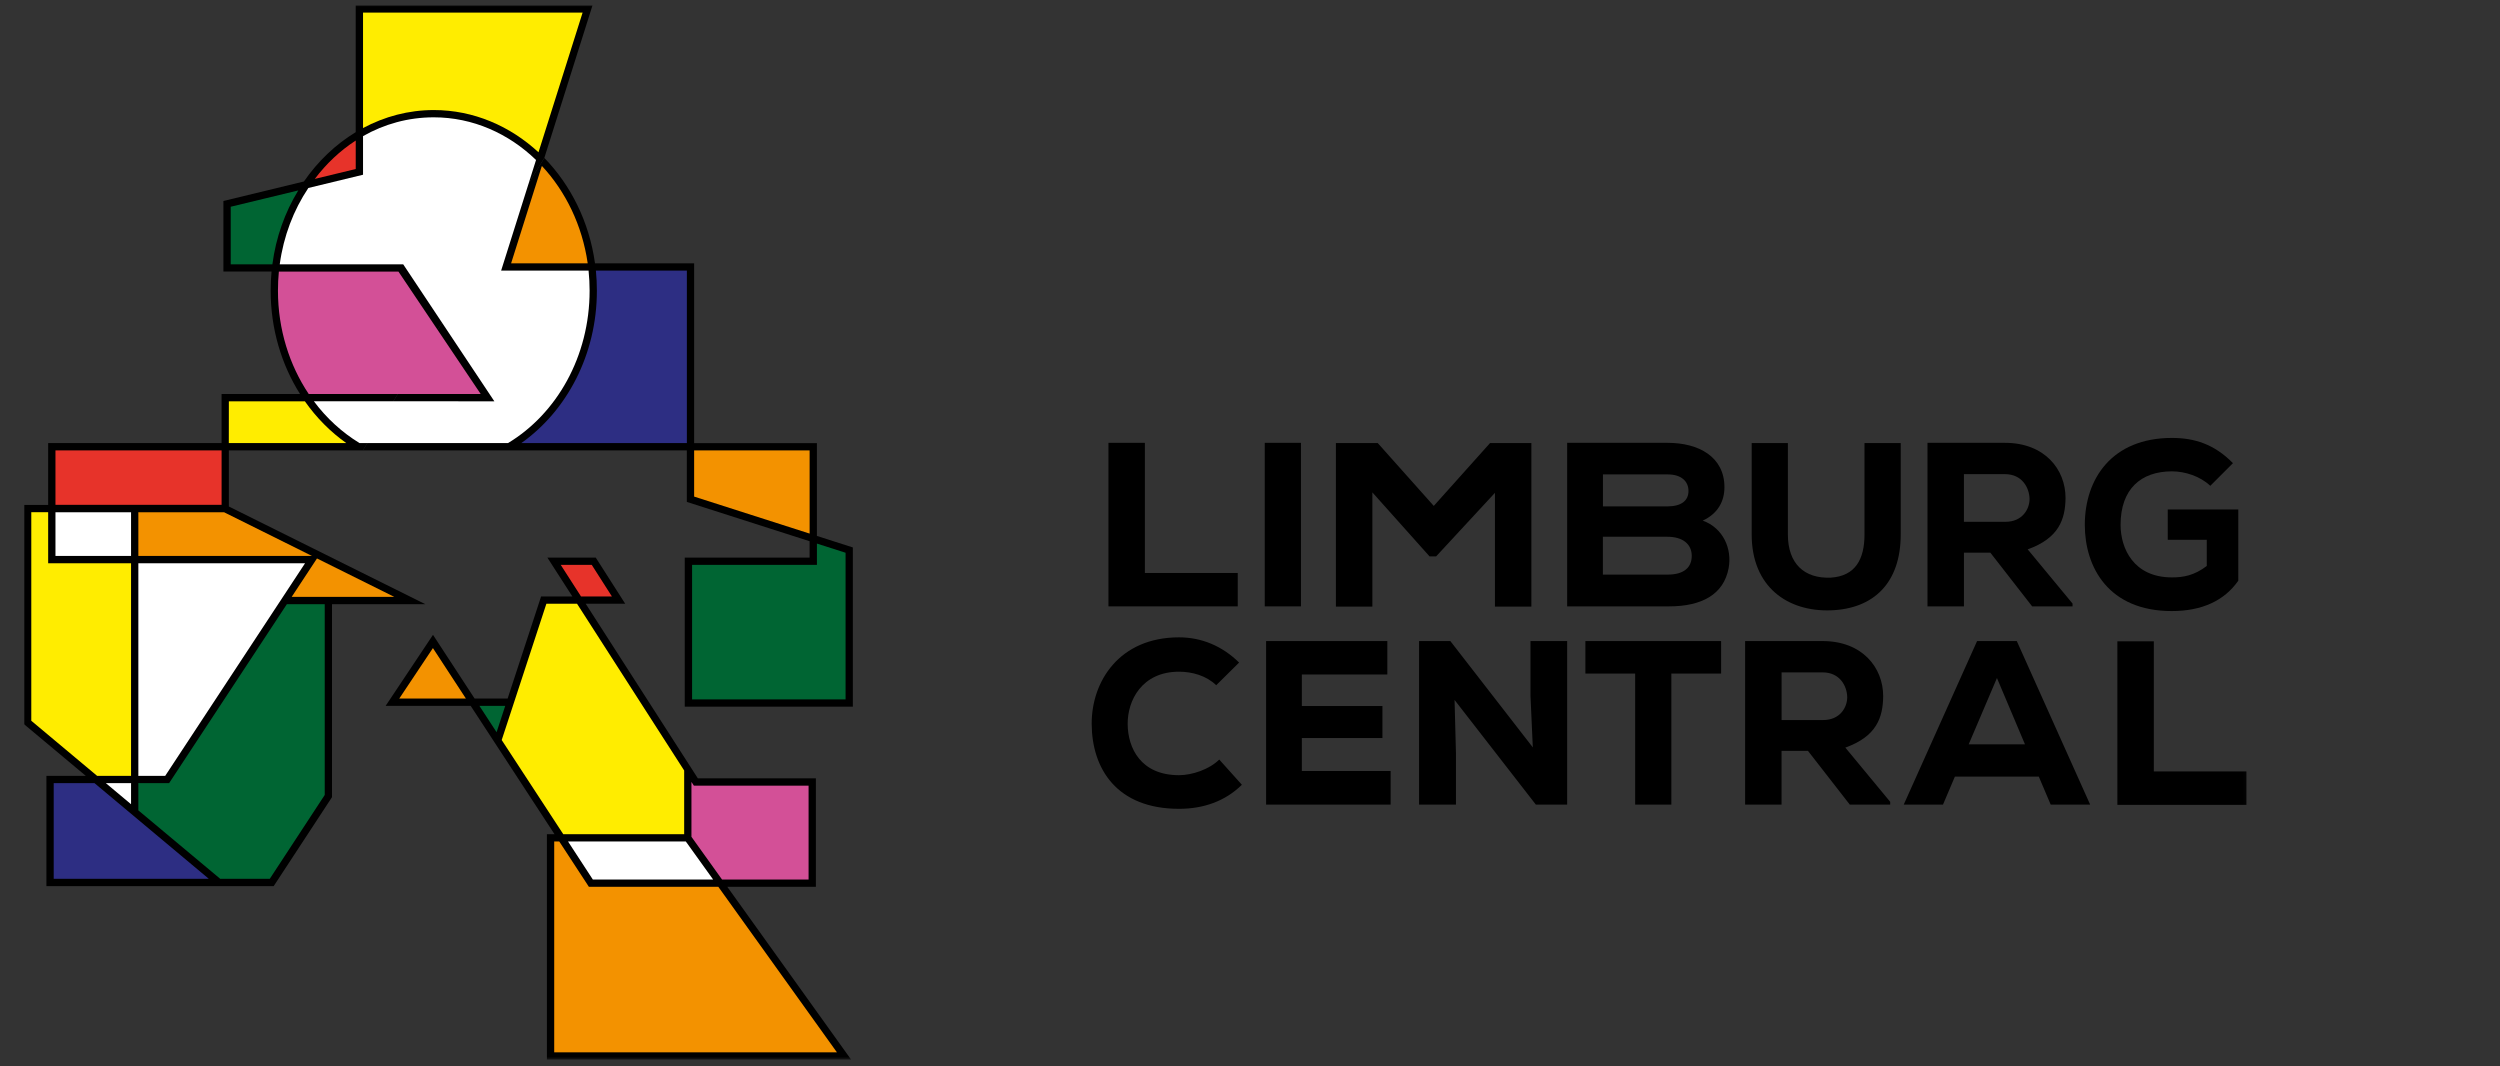 <svg width="938" height="400" viewBox="0 0 938 400" fill="none" xmlns="http://www.w3.org/2000/svg">
<rect x="0" y="0" width="938" height="400" fill="#333333" stroke="none"/>
<g clip-path="url(#clip0_3_2)">
<mask id="mask0_3_2" style="mask-type:luminance" maskUnits="userSpaceOnUse" x="9" y="2" width="834" height="396">
<path d="M842.95 2H9V397.57H842.95V2Z" fill="white"/>
</mask>
<g mask="url(#mask0_3_2)">
<path d="M429.56 166.15V214.98H464.4V227.51H415.89V166.15H429.56Z" fill="black"/>
<path d="M488.12 166.15H474.53V227.51H488.12V166.15Z" fill="black"/>
<path d="M560.9 184.91L538.83 208.76H536.37L514.91 184.74V227.6H501.23V166.24H516.93L537.95 189.82L559.06 166.24H574.57V227.6H560.9V184.91Z" fill="black"/>
<path d="M601.41 215.59H625.71C631.85 215.59 634.74 212.87 634.74 208.58C634.74 204.29 631.58 201.39 625.53 201.39H601.4V215.59H601.41ZM601.41 190H625.54C630.89 190 633.52 187.81 633.52 184.22C633.52 180.63 630.89 178 625.72 178H601.42V190.01L601.41 190ZM625.71 166.15C637.37 166.15 647.01 171.41 647.01 182.8C647.01 187.88 644.73 192.62 638.86 195.34C646.66 198.14 649.9 206.03 648.59 213.13C646.75 223.04 638.51 227.51 626.24 227.51H588V166.15H625.71Z" fill="black"/>
<path d="M713.15 166.24V200.51C713.15 218.74 702.98 228.47 686.85 229C670.81 229.53 657.23 220.32 657.23 200.51V166.24H670.81V200.51C670.81 211.47 676.95 217.16 686.94 216.73C696.23 216.12 699.56 209.72 699.56 200.51V166.24H713.15Z" fill="black"/>
<path d="M736.86 177.9V195.78H752.46C758.77 195.78 761.49 191.05 761.49 187.19C761.4 182.98 758.68 177.9 752.28 177.9H736.86ZM777.62 227.51H762.46L746.77 207.35H736.87V227.51H723.19V166.15H752.29C767.1 166.15 774.99 176.05 774.99 186.84C774.9 194.82 772.53 201.92 760.79 206.12L777.62 226.46V227.51Z" fill="black"/>
<path d="M829.3 182.28C825.53 178.69 819.83 176.85 814.92 176.85C803.26 176.85 795.64 183.51 795.64 196.92C795.64 205.69 800.46 216.64 814.92 216.64C819.21 216.64 823.25 215.94 827.98 212.35V202.53H813.34V191.14H839.81V217.87C834.55 225.41 826.14 229.27 814.83 229.27C791.16 229.27 782.22 212.88 782.22 196.92C782.22 179.65 792.39 164.31 814.92 164.31C823.25 164.31 830.78 166.59 837.8 173.78L829.3 182.28Z" fill="black"/>
<path d="M465.96 294.44C459.65 300.66 451.49 303.47 442.38 303.47C418.98 303.47 409.68 288.39 409.6 271.65C409.51 255.79 419.86 239.13 442.38 239.13C450.8 239.13 458.6 242.37 464.91 248.6L456.32 257.1C452.64 253.51 447.29 252.02 442.38 252.02C428.44 252.02 423.01 262.8 423.1 271.74C423.19 280.68 428.01 290.85 442.38 290.85C447.29 290.85 453.78 288.66 457.46 284.98L465.96 294.45V294.44Z" fill="black"/>
<path d="M521.76 301.89H475.04V240.53H520.53V253.07H488.45V264.9H518.69V276.91H488.45V289.27H521.76V301.89Z" fill="black"/>
<path d="M575.11 280.42L574.24 261.13V240.53H588V301.89H576.25L545.75 262.62L546.28 282.78V301.89H532.43V240.53H544.17L575.11 280.42Z" fill="black"/>
<path d="M613.51 252.72H594.84V240.53H645.76V252.72H627.09V301.89H613.51V252.72Z" fill="black"/>
<path d="M668.45 252.28V270.16H684.05C690.36 270.16 693.08 265.43 693.08 261.57C692.99 257.36 690.28 252.28 683.88 252.28H668.45ZM709.21 301.89H694.04L678.35 281.73H668.44V301.89H654.77V240.53H683.87C698.69 240.53 706.57 250.43 706.57 261.22C706.48 269.2 704.12 276.3 692.37 280.5L709.2 300.84V301.89H709.21Z" fill="black"/>
<path d="M749.26 254.38L738.65 279.27H759.77L749.25 254.38H749.26ZM764.95 291.37H733.48L729.01 301.89H714.28L741.8 240.53H756.7L784.23 301.89H769.42L764.95 291.37Z" fill="black"/>
<path d="M808.11 240.62V289.44H842.95V301.98H794.44V240.62H808.11Z" fill="black"/>
<path d="M136.14 168.99H85.87V190.04L159.58 226.69H124.57V299.09L102.69 332.47H17.41V291.11H32.2L9 271.71V189.44H18.07V166.25H83.13V147.83H112.57C105.64 136.85 101.55 123.46 101.55 109.06C101.55 106.63 101.66 104.24 101.88 101.89H83.82V75.41L114.03 68.09C119.24 60.54 125.87 54.2 133.46 49.59V2H222.31L204.23 59.27" fill="black"/>
<path d="M204.24 59.27C214.15 69.43 221.06 83.22 223.23 98.69V98.79H260.44V166.26H306.5V201.08L319.99 205.4V265.15H256.92V209.21H303.76V203.07L257.7 188.32V168.99H136.13" fill="black"/>
<path d="M272.89 332.74L319.34 397.57H205.2V312.98H208.05V312.99L176.6 264.84H144.69L162.46 238.19L178.08 262.1H190.46L203.02 223.79H214.75L205.38 209.22H223.53L234.58 226.53H219.76L261.84 292.04H306.12V332.74H272.89Z" fill="black"/>
<path d="M256.7 289.09L216.51 226.53H205L188.24 277.66L211.33 312.98H256.7V289.09Z" fill="#FFED00"/>
<path d="M259.43 293.34V313.97L270.91 330H303.38V294.78H260.34L259.94 294.15L259.43 293.39V293.34Z" fill="#D35097"/>
<path d="M259.67 262.42H317.26V207.39L306.51 203.95V211.95H259.67V262.42Z" fill="#006533"/>
<path d="M179.87 264.84L186.32 274.73L189.56 264.84H179.87Z" fill="#006533"/>
<path d="M149.8 262.1H174.81L162.43 243.16L149.8 262.1Z" fill="#F39200"/>
<path d="M218 223.79H229.59L222.03 211.95H210.39L218 223.79Z" fill="#E7332A"/>
<path d="M49.2 293.84H39.86L39.73 293.85L49.16 301.74L49.17 301.31V294.12L49.2 293.84Z" fill="white"/>
<path d="M82.6 329.73H101.22L121.84 298.27V226.69H107.63L63.45 293.84H51.87L51.91 294.08V303.62L51.89 304.03L82.4 329.54L82.6 329.73Z" fill="#006533"/>
<path d="M78.18 329.59L35.45 293.83L35.31 293.84H20.15V329.73H78.28L78.18 329.59Z" fill="#2D2E83"/>
<path d="M51.87 291.11H61.98L114.46 211.33H51.91V290.91L51.87 291.11Z" fill="white"/>
<path d="M203.26 62.38L191.77 98.79H220.49V98.69C218.43 84.53 212.25 71.88 203.38 62.32" fill="#F39200"/>
<path d="M195.95 166.25H257.71V101.52H223.56L223.59 101.66C223.83 104.1 223.95 106.57 223.95 109.07C223.95 133.07 212.63 154.19 195.6 166.24H195.95V166.25Z" fill="#2D2E83"/>
<path d="M129.92 166.24C123.97 162.03 118.7 156.71 114.38 150.55L114.31 150.57H85.87L85.85 166.25H129.92V166.24Z" fill="#FFED00"/>
<path d="M201.12 60.03L188.03 101.52H220.84V101.63C221.09 104.07 221.22 106.55 221.22 109.07C221.22 133.77 208.87 155.24 190.6 166.25H190.62H134.91C128.34 162.26 122.51 156.92 117.77 150.56H117.9L185.48 150.57L151.28 99.17H104.96C106.4 88.55 110.14 78.84 115.69 70.53L136.21 65.56V51.08H136.2C144.16 46.55 153.18 44.02 162.76 44.02C177.4 44.02 190.86 50.1 201.13 60.03" fill="white"/>
<path d="M269.52 332.74H220.95L220.55 332.12L209.82 315.7V315.71H207.94V394.83H314.01L269.52 332.74Z" fill="#F39200"/>
<path d="M267.56 329.99L257.31 315.71H213.11L222.43 330H267.56V329.99Z" fill="white"/>
<path d="M202.04 57.14L218.59 4.74H136.21V48.05C144.26 43.73 153.27 41.29 162.77 41.29C177.67 41.29 191.43 47.3 202.05 57.15" fill="#FFED00"/>
<path d="M133.46 52.74C127.63 56.51 122.44 61.39 118.11 67.13L133.47 63.41V52.74H133.46Z" fill="#E7332A"/>
<path d="M111.91 71.45L86.57 77.57V99.17H102.2C103.53 89.02 106.9 79.66 111.91 71.45Z" fill="#006533"/>
<path d="M115.93 147.83H180.36L149.5 101.9H104.63C104.4 104.24 104.29 106.63 104.29 109.06C104.29 123.57 108.58 136.98 115.82 147.81L115.93 147.83Z" fill="#D35097"/>
<path d="M260.44 186.32L303.77 200.2V168.99H260.44V186.32Z" fill="#F39200"/>
<path d="M83.14 189.4V168.99H20.81V189.44V189.41H83.14V189.4Z" fill="#E7332A"/>
<path d="M109.44 223.95H147.94L118.93 209.53L109.44 223.95Z" fill="#F39200"/>
<path d="M51.91 208.59H117.05L84.14 192.23V192.2H51.89L51.91 192.56V208.61V208.59Z" fill="#F39200"/>
<path d="M49.17 208.61V192.56L49.18 192.2H20.81V208.59H49.17V208.61Z" fill="white"/>
<path d="M49.17 290.95V211.33H18.07V192.18H11.74V270.43L36.45 291.11H36.66H49.17V290.95Z" fill="#FFED00"/>
</g>
</g>
<defs>
<clipPath id="clip0_3_2">
<rect width="938" height="400" fill="white"/>
</clipPath>
</defs>
</svg>
